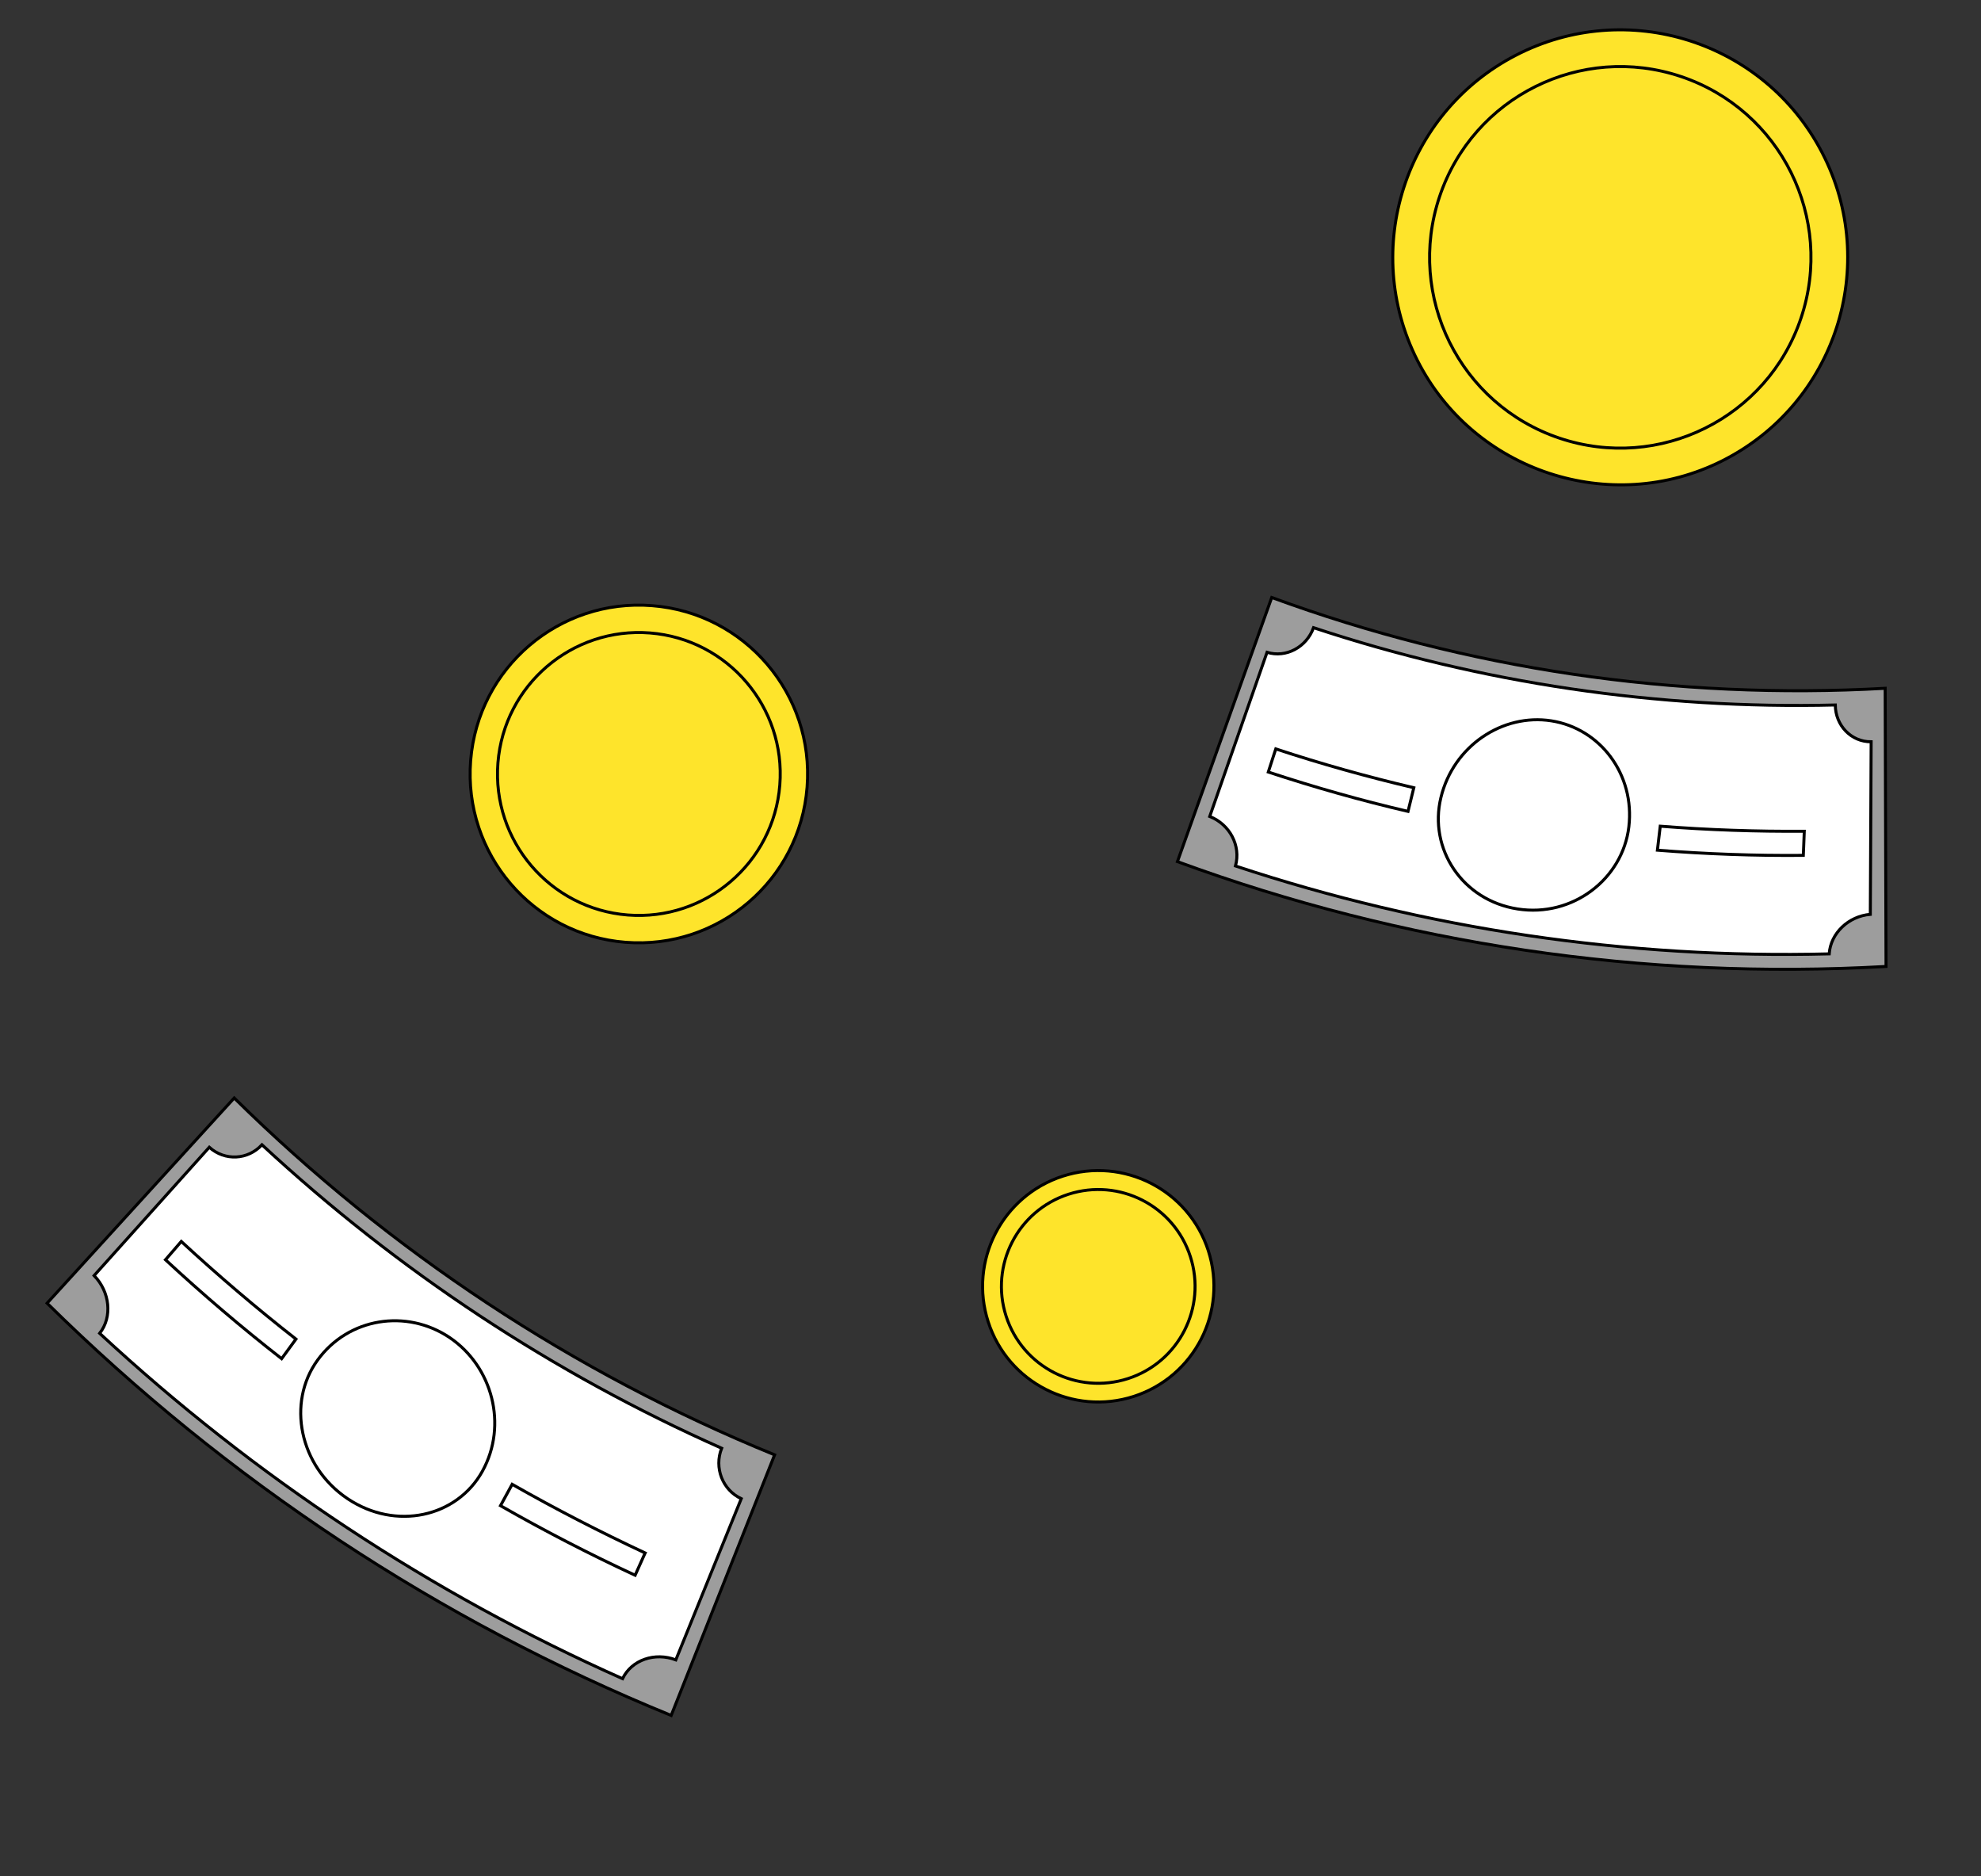 <?xml version="1.0" encoding="UTF-8"?> <svg xmlns="http://www.w3.org/2000/svg" width="660" height="625" viewBox="0 0 660 625" fill="none"><rect x="0" y="0" width="660" height="625" fill="#333333" stroke="none"/> <path d="M354.047 391.786C374.315 385.238 396.013 396.36 402.563 416.593C409.107 436.867 397.987 458.572 377.76 465.126C357.492 471.675 335.794 460.553 329.244 440.32C322.694 420.087 333.82 398.34 354.047 391.786Z" fill="#FEE42B" stroke="black"></path> <path d="M355.988 397.793C372.944 392.322 391.126 401.622 396.593 418.582C402.061 435.544 392.762 453.732 375.807 459.203C358.851 464.673 340.669 455.374 335.202 438.414C329.734 421.452 339.033 403.264 355.988 397.793Z" fill="#FEE42B" stroke="black"></path> <path d="M217.269 201.742L217.269 201.742C248.223 204.168 271.324 231.261 268.896 262.227C266.468 293.192 239.382 316.303 208.426 313.877C177.472 311.451 154.371 284.357 156.799 253.391C159.227 222.426 186.319 199.282 217.269 201.742Z" fill="#FEE42B" stroke="black"></path> <path d="M216.547 210.836C242.465 212.871 261.841 235.578 259.805 261.505C257.768 287.432 235.067 306.816 209.149 304.782C183.23 302.747 163.854 280.041 165.891 254.113C167.932 228.151 190.628 208.802 216.547 210.836Z" fill="#FEE42B" stroke="black"></path> <path d="M504.894 18.476C542.037 -0.816 587.771 13.671 607.054 50.824C626.503 88.298 611.593 134.53 573.745 153.519C536.635 172.127 490.977 157.052 472.216 120.03C453.457 82.977 467.977 37.649 504.894 18.476L504.699 18.1L504.894 18.476Z" fill="#FEE42B" stroke="black"></path> <path d="M479.617 65.482C490.797 32.219 526.815 14.318 560.065 25.498C593.316 36.678 611.208 72.706 600.029 105.969C588.849 139.231 552.831 157.132 519.58 145.952C486.33 134.772 468.437 98.744 479.617 65.482Z" fill="#FEE42B" stroke="black"></path> <path d="M57.495 388.246C64.337 380.749 71.183 373.248 78.032 365.739C130.013 416.955 191.117 457.288 258.074 484.606C252.34 499.067 246.593 513.534 240.846 528.001L240.843 528.008C235.096 542.475 229.349 556.941 223.615 571.403C146.247 539.861 75.76 493.309 15.687 434.088C29.613 418.796 43.547 403.528 57.495 388.246Z" fill="#9D9D9D" stroke="black"></path> <path d="M240.434 482.401C237.844 488.896 240.712 496.298 246.959 499.209C239.687 517.088 232.415 534.968 225.162 552.9C218.208 550.257 210.456 552.859 207.411 559.159C143.609 530.798 84.824 491.97 33.203 444.126C37.525 438.647 36.609 430.297 31.352 424.889C44.168 410.653 56.933 396.435 69.729 382.146C74.933 386.81 82.6 386.385 87.278 381.318C132.634 423.362 184.346 457.5 240.434 482.401Z" fill="white" stroke="black"></path> <path d="M105.781 453.079L105.781 453.079C116.059 438.88 135.454 435.901 149.787 445.525C164.073 455.176 169.219 474.68 160.723 490.047C152.252 505.367 131.839 509.992 115.748 499.174C99.628 488.295 95.555 467.178 105.781 453.079Z" fill="white" stroke="black"></path> <path d="M166.75 501.542C168.059 499.163 169.366 496.782 170.634 494.415C185.073 502.644 199.874 510.256 214.935 517.289L214.932 517.295L214.918 517.328L214.91 517.344L214.903 517.36L214.874 517.425L214.845 517.49L214.786 517.621L214.779 517.637L214.772 517.653L214.764 517.669L214.757 517.686L214.728 517.751L214.669 517.881L214.655 517.913L214.64 517.946L214.633 517.962L214.625 517.978L214.611 518.011L214.596 518.044L214.589 518.06L214.582 518.076L214.567 518.109L214.552 518.141L214.538 518.174L214.531 518.19L214.523 518.206L214.516 518.222L214.509 518.239L214.494 518.271L214.436 518.401L214.428 518.418L214.421 518.434L214.406 518.466L214.399 518.483L214.392 518.499L214.377 518.532L214.37 518.548L214.363 518.564L214.355 518.58L214.348 518.597L214.333 518.629L214.326 518.645L214.319 518.662L214.304 518.694L214.29 518.727L214.26 518.792L214.246 518.824L214.238 518.841L214.231 518.857L214.202 518.922L214.173 518.987L214.165 519.003L214.158 519.02L214.151 519.036L214.144 519.052L214.114 519.117L214.107 519.133L214.1 519.15L214.092 519.166L214.085 519.182L214.056 519.247L214.041 519.28L214.027 519.312L213.997 519.377L213.99 519.394L213.983 519.41L213.976 519.426L213.968 519.443L213.954 519.475L213.946 519.491L213.939 519.508L213.932 519.524L213.924 519.54L213.917 519.556L213.91 519.573L213.903 519.589L213.895 519.605L213.881 519.638L213.866 519.67L213.851 519.703L213.822 519.768L213.815 519.784L213.808 519.8L213.793 519.833L213.786 519.849L213.778 519.865L213.771 519.882L213.764 519.898L213.735 519.963L213.676 520.093L213.662 520.126L213.654 520.142L213.647 520.158L213.632 520.191L213.625 520.207L213.618 520.223L213.559 520.353L213.501 520.484L213.384 520.744L213.377 520.76L213.369 520.776L213.355 520.809L213.348 520.825L213.34 520.842L213.333 520.858L213.326 520.874L213.318 520.89L213.311 520.907L213.296 520.939L213.267 521.004L213.238 521.069L213.231 521.086L213.223 521.102L213.216 521.118L213.209 521.134L213.15 521.264L213.034 521.525L212.975 521.655L212.917 521.785L212.902 521.818L212.888 521.85L212.873 521.883L212.866 521.899L212.858 521.915L212.851 521.931L212.844 521.948L212.829 521.98L212.8 522.045L212.793 522.062L212.785 522.078L212.771 522.11L212.763 522.127L212.756 522.143L212.741 522.175L212.727 522.208L212.72 522.224L212.712 522.24L212.683 522.306L212.625 522.436L212.617 522.452L212.61 522.468L212.603 522.484L212.595 522.501L212.588 522.517L212.581 522.533L212.566 522.566L212.559 522.582L212.552 522.598L212.537 522.631L212.508 522.696L212.493 522.728L212.479 522.761L212.471 522.777L212.464 522.794L212.449 522.826L212.442 522.842L212.435 522.859L212.42 522.891L212.406 522.924L212.398 522.94L212.391 522.956L212.376 522.989L212.362 523.021L212.354 523.038L212.347 523.054L212.333 523.086L212.318 523.119L212.303 523.151L212.289 523.184L212.274 523.217L212.267 523.233L212.26 523.249L212.252 523.265L212.245 523.282L212.23 523.314L212.223 523.33L212.216 523.347L212.157 523.477L212.143 523.509L212.135 523.526L212.128 523.542L212.099 523.607L212.04 523.737L212.033 523.753L212.026 523.77L212.019 523.786L212.011 523.802L211.982 523.867L211.924 523.997L211.909 524.03L211.902 524.046L211.894 524.062L211.88 524.095L211.873 524.111L211.865 524.127L211.807 524.258L211.792 524.29L211.785 524.306L211.778 524.323L211.748 524.388L211.69 524.518L211.675 524.55L211.661 524.583L211.653 524.599L211.646 524.615L211.632 524.648L211.605 524.707C196.29 517.602 181.338 509.88 166.75 501.542Z" fill="white" stroke="black"></path> <path d="M59.187 414.93C59.587 414.462 59.988 413.992 60.391 413.523C72.743 424.929 85.479 435.77 98.598 446.046C97.79 447.136 96.996 448.231 96.204 449.324L96.204 449.324C95.416 450.411 94.63 451.496 93.831 452.574C80.489 442.158 67.582 431.158 55.13 419.625C56.501 418.074 57.841 416.506 59.187 414.93Z" fill="white" stroke="black"></path> <path d="M392.275 287.003C401.434 261.289 410.634 235.559 419.817 209.876C421.111 206.257 422.404 202.639 423.697 199.022C488.829 222.95 558.177 233.181 628.073 229.271C628.117 242.215 628.153 255.163 628.188 268.116C628.236 286.041 628.285 303.976 628.358 321.921C547.557 326.478 467.485 314.606 392.275 287.003Z" fill="#9D9D9D" stroke="black"></path> <path d="M611.455 234.829C611.518 241.655 616.73 247.129 623.401 247.083C623.35 256.667 623.307 266.233 623.264 275.799C623.221 285.383 623.177 294.966 623.126 304.567C615.887 305.167 609.889 310.821 609.43 317.73C541.95 319.413 475.176 309.5 411.612 288.448C413.5 281.726 409.736 274.605 403.038 271.957C406.211 262.866 409.392 253.758 412.573 244.649L412.585 244.614L412.588 244.607C415.772 235.491 418.956 226.374 422.132 217.276C428.473 219.24 435.268 215.592 437.625 209.08C493.513 227.579 552.192 236.27 611.455 234.829Z" fill="white" stroke="black"></path> <path d="M480.06 265.654L480.06 265.653C484.208 248.491 500.59 237.552 516.871 240.11C533.142 242.666 544.74 257.966 542.676 275.431C540.595 292.809 523.917 305.661 505.585 302.768L505.584 302.768C487.206 299.896 475.904 282.711 480.06 265.654Z" fill="white" stroke="black"></path> <path d="M552.193 283.197C552.524 280.575 552.838 277.909 553.136 275.201C569.055 276.449 585.068 277.004 601.124 276.886C601.066 278.636 600.992 280.389 600.918 282.132C600.878 283.065 600.838 283.995 600.801 284.92C584.535 285.066 568.343 284.468 552.193 283.197Z" fill="white" stroke="black"></path> <path d="M424.324 251.675C424.566 250.939 424.809 250.2 425.052 249.457C440.208 254.47 455.562 258.751 471.031 262.39C470.703 263.706 470.385 265.017 470.068 266.327L470.068 266.328C469.749 267.643 469.431 268.956 469.103 270.273C453.398 266.611 437.891 262.217 422.55 257.161C423.121 255.328 423.72 253.509 424.324 251.675Z" fill="white" stroke="black"></path> </svg> 